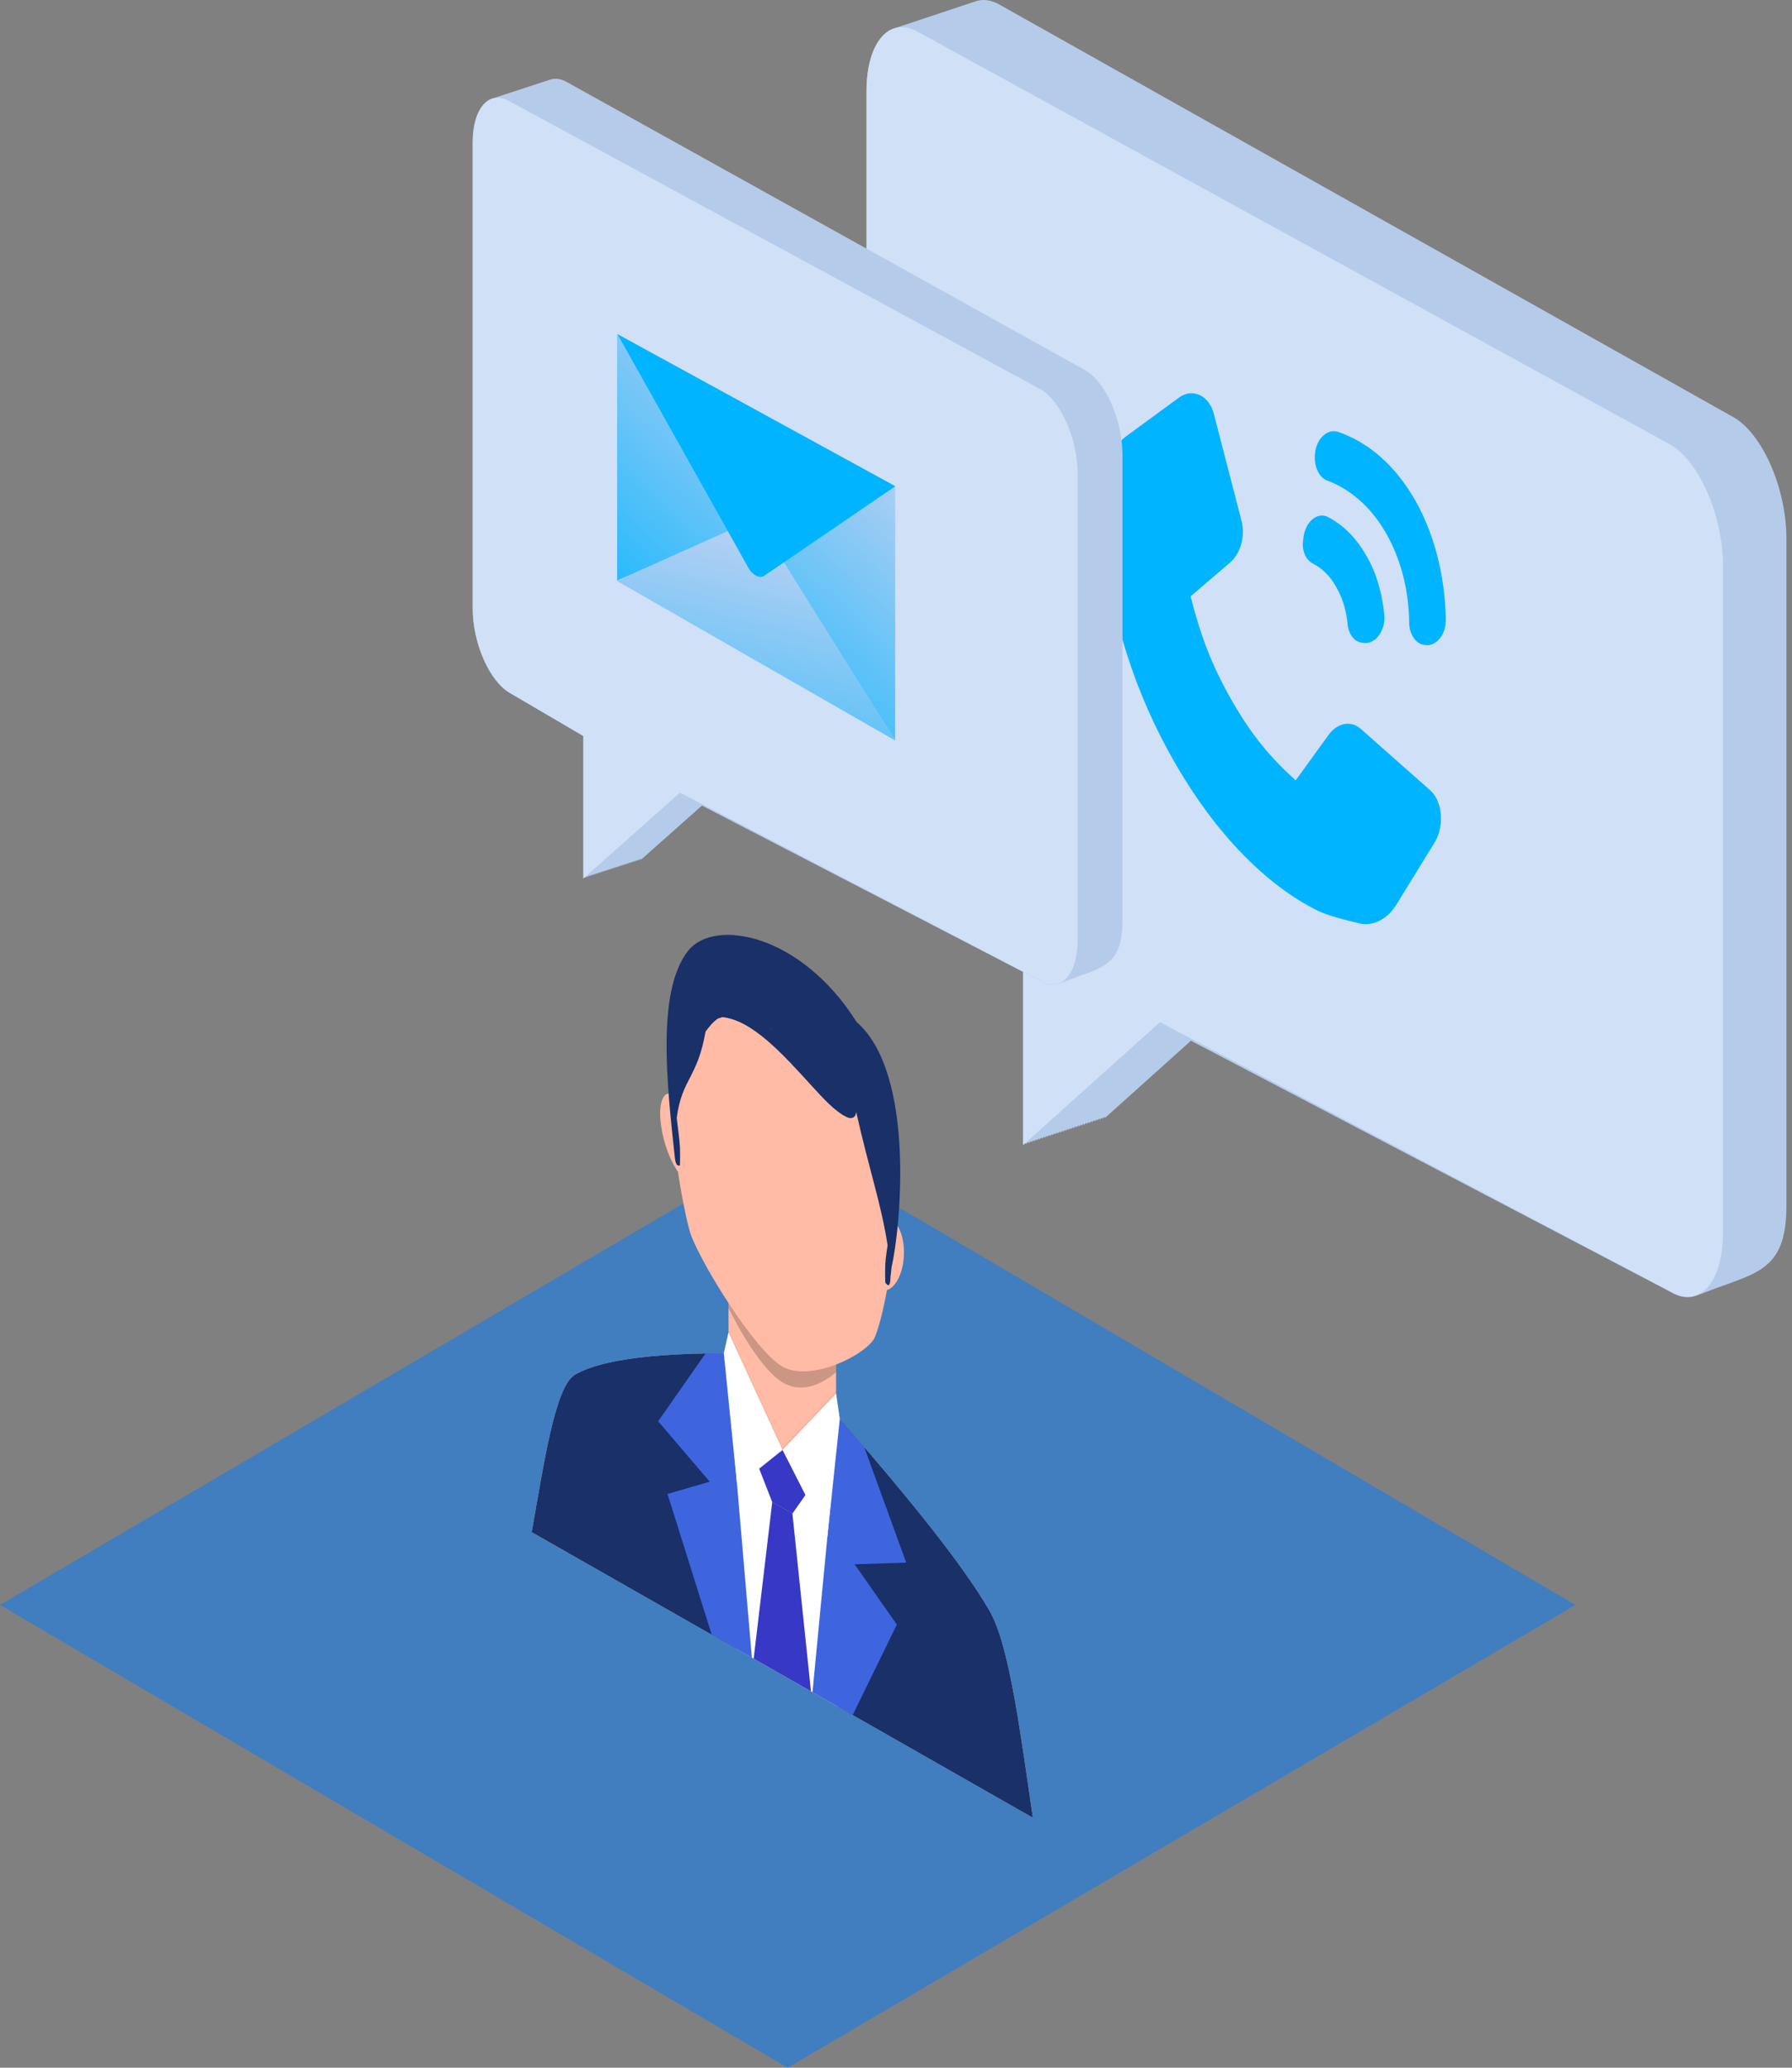 <svg width="91" height="105" viewBox="0 0 91 105" fill="none" xmlns="http://www.w3.org/2000/svg">
<rect x="0" y="0" width="91" height="105" fill="#808080" stroke="none"/>
<path opacity="0.5" d="M40 2.50361e-06L-6.32606e-06 23.499L40 47L80 23.501L40 2.50361e-06Z" transform="translate(0 58)" fill="#007DFF"/>
<path d="M44.057 21.203L6.804 0.262C6.321 -0.024 5.869 -0.067 5.477 0.09C5.432 0.102 5.388 0.118 5.343 0.134C5.298 0.147 5.254 0.162 5.21 0.178C5.164 0.191 5.12 0.206 5.076 0.224C5.031 0.236 4.986 0.251 4.942 0.268C4.897 0.28 4.853 0.295 4.809 0.312C4.763 0.324 4.719 0.339 4.675 0.356C4.63 0.368 4.585 0.383 4.541 0.401C4.496 0.414 4.452 0.429 4.408 0.445C4.362 0.458 4.318 0.473 4.274 0.49C4.228 0.502 4.184 0.517 4.14 0.535C4.095 0.547 4.051 0.563 4.007 0.579C3.961 0.591 3.917 0.607 3.873 0.623C3.827 0.636 3.783 0.651 3.739 0.667C3.694 0.68 3.65 0.695 3.605 0.713C3.56 0.725 3.516 0.74 3.472 0.757C3.426 0.769 3.382 0.784 3.338 0.801C3.293 0.813 3.249 0.828 3.203 0.846C3.158 0.859 3.113 0.874 3.069 0.89C3.024 0.903 2.98 0.918 2.936 0.934C2.89 0.947 2.846 0.962 2.802 0.979C2.756 0.991 2.712 1.006 2.668 1.024C2.623 1.036 2.579 1.052 2.535 1.068C2.489 1.08 2.445 1.096 2.401 1.112C2.355 1.125 2.311 1.14 2.267 1.156C2.222 1.169 2.178 1.184 2.134 1.202C2.088 1.214 2.044 1.229 2 1.246C1.954 1.258 1.91 1.273 1.866 1.29C1.821 1.302 1.777 1.317 1.732 1.335C1.687 1.348 1.643 1.363 1.599 1.379C1.553 1.392 1.509 1.407 1.465 1.423C0.597 1.662 -8.07563e-06 2.853 -8.07563e-06 4.641V38.498C-8.07563e-06 41.026 1.191 43.779 2.659 44.649L7.955 47.786V58.144L8.089 58.024V58.1L8.223 57.98V58.056L8.356 57.936V58.012L8.49 57.892V57.968L8.624 57.848V57.924L8.757 57.804V57.88L8.891 57.76V57.835L9.025 57.716V57.791L9.158 57.672V57.747L9.292 57.627V57.703L9.427 57.583V57.659L9.561 57.539V57.615L9.695 57.495V57.571L9.828 57.451V57.527L9.962 57.407V57.483L10.096 57.363V57.439L10.229 57.319V57.395L10.363 57.275V57.351L10.497 57.231V57.306L10.63 57.187V57.262L10.764 57.143V57.218L10.898 57.099V57.174L11.031 57.054V57.13L11.165 57.01V57.086L11.299 56.966V57.042L11.432 56.922V56.998L11.566 56.878V56.954L11.7 56.834V56.91L11.834 56.79V56.866L11.967 56.746V56.822L12.101 56.702V56.778L16.474 52.849L40.834 65.605C41.318 65.892 41.77 65.935 42.162 65.778C42.207 65.765 42.251 65.75 42.295 65.732C42.341 65.72 42.385 65.705 42.429 65.688C45.095 64.619 46.715 64.663 46.715 61.222V27.366C46.715 24.827 45.525 22.074 44.057 21.203Z" transform="translate(44.002)" fill="#B5CBEA"/>
<path d="M40.837 21.205L2.659 0.264C1.191 -0.605 -6.56145e-06 0.738 -6.56145e-06 3.266V37.123C-6.56145e-06 39.65 1.191 42.404 2.659 43.274L7.955 46.411V56.769L14.904 50.528L40.837 64.216C42.305 65.086 43.496 63.743 43.496 61.215V27.358C43.496 24.831 42.305 22.076 40.837 21.205Z" transform="translate(44 1.379)" fill="#D0E0F7"/>
<path d="M16.62 20.174L13.081 17.044C12.584 16.604 11.891 16.736 11.452 17.341L9.774 19.659C8.505 18.506 7.577 17.42 6.552 15.639C5.456 13.731 4.925 12.213 4.439 10.313L6.442 8.598C6.974 8.15 7.226 7.255 7.027 6.489L5.624 1.062C5.381 0.111 4.549 -0.278 3.861 0.213L1.172 2.181C0.553 2.649 0.13 3.495 0.073 4.412C0.011 5.359 -0.039 6.574 0.042 7.418C0.338 11.232 1.612 15.275 3.665 18.807C5.695 22.338 8.263 24.973 10.892 26.277C11.473 26.549 12.344 26.763 13.046 26.93C13.731 27.066 14.448 26.699 14.904 25.945L16.879 22.735C17.325 21.892 17.215 20.718 16.62 20.174Z" transform="translate(56.021 19.969)" fill="#00B4FF"/>
<path d="M0.499 2.431C0.954 2.66 1.39 3.066 1.698 3.634C2.028 4.208 2.216 4.854 2.275 5.516C2.323 6.058 2.652 6.451 3.065 6.465L3.151 6.475C3.715 6.507 4.206 5.817 4.139 5.064C4.04 3.982 3.746 2.907 3.211 2.013C2.681 1.09 2.009 0.451 1.266 0.072C0.75 -0.194 0.148 0.305 0.04 1.07L0.026 1.186C-0.076 1.713 0.127 2.24 0.499 2.431Z" transform="translate(66.158 26.178)" fill="#00B4FF"/>
<path d="M0.623 2.506C1.776 2.932 2.835 3.823 3.604 5.158C4.39 6.526 4.78 8.118 4.793 9.756C4.815 10.356 5.153 10.839 5.611 10.86L5.676 10.867C6.218 10.898 6.682 10.263 6.652 9.545C6.609 7.395 6.102 5.285 5.097 3.506C4.074 1.725 2.717 0.563 1.183 0.037C0.678 -0.139 0.122 0.338 0.022 1.04L0.012 1.128C-0.061 1.777 0.205 2.343 0.623 2.506Z" transform="translate(66.767 21.894)" fill="#00B4FF"/>
<path fill-rule="evenodd" clip-rule="evenodd" d="M10.182 0.001C4.556 -0.027 2.869 0.707 2.202 1.088C1.174 1.674 0.606 5.721 1.85067e-06 9.086L12.727 16.338L25.452 23.59C24.847 19.535 24.278 14.84 23.25 13.082C22.584 11.94 20.957 9.363 15.332 2.979L10.182 0.001Z" transform="translate(27 68.718)" fill="#F5DCCB"/>
<path fill-rule="evenodd" clip-rule="evenodd" d="M10.182 0.001C4.558 -0.027 2.869 0.707 2.202 1.088C1.174 1.674 0.606 5.721 1.85067e-06 9.086L12.727 16.338L25.452 23.59C24.847 19.535 24.278 14.84 23.25 13.082C22.584 11.94 20.957 9.363 15.332 2.979L10.182 0.001Z" transform="translate(27 68.718)" fill="#193068"/>
<path fill-rule="evenodd" clip-rule="evenodd" d="M3.36485e-07 2.087V7.468V10.125C1.502 13.271 3.96 14.753 5.462 13.238V10.582V5.201C5.462 0.861 3.36485e-07 -2.254 3.36485e-07 2.087Z" transform="translate(36.995 60.188)" fill="#FFBBA6"/>
<path fill-rule="evenodd" clip-rule="evenodd" d="M0.507 0.004C0.988 0.073 1.599 1.126 1.874 2.355C2.148 3.584 1.98 4.523 1.499 4.453C1.018 4.382 0.406 3.332 0.132 2.102C-0.143 0.873 0.026 -0.067 0.507 0.004Z" transform="translate(33.524 55.53)" fill="#FFBBA6"/>
<path fill-rule="evenodd" clip-rule="evenodd" d="M1.499 0.213C1.016 -0.266 0.406 0.089 0.132 1.007C-0.143 1.923 0.026 3.054 0.507 3.532C0.988 4.011 1.599 3.656 1.874 2.738C2.148 1.822 1.98 0.693 1.499 0.213Z" transform="translate(43.899 61.797)" fill="#FFBBA6"/>
<path fill-rule="evenodd" clip-rule="evenodd" d="M3.811 0.758C3.811 0.758 7.23442e-06 -0.242 7.23442e-06 0.055C7.23442e-06 0.353 1.45 10.85 1.45 10.85L6.624 13.799L7.216 4.211L3.811 0.758Z" transform="translate(35.93 72.868)" fill="white"/>
<path fill-rule="evenodd" clip-rule="evenodd" d="M3.574 4.37168e-06V1.595L4.76 15.459L2.721 14.295L0.475 7.143L2.619 6.523L-2.86012e-06 3.453L2.408 0.01L3.574 4.37168e-06Z" transform="translate(33.421 68.719)" fill="#3E65DD"/>
<path fill-rule="evenodd" clip-rule="evenodd" d="M1.198 -7.73451e-06V1.585L-7.73915e-06 14.091L2.041 15.254L4.284 10.658L2.143 7.596L4.76 7.511L2.62 1.624L1.198 -7.73451e-06Z" transform="translate(41.259 71.84)" fill="#3E65DD"/>
<path fill-rule="evenodd" clip-rule="evenodd" d="M7.06618e-06 0.955L0.662 2.652C1.003 2.847 1.345 3.041 1.687 3.237L2.349 2.292L1.188 -5.04424e-07L7.06618e-06 0.955Z" transform="translate(38.552 73.625)" fill="#3838C6"/>
<path fill-rule="evenodd" clip-rule="evenodd" d="M0.943 3.69911e-06L-6.72969e-06 7.952L2.909 9.609L1.968 0.585L0.943 3.69911e-06Z" transform="translate(38.272 76.276)" fill="#3838C6"/>
<path fill-rule="evenodd" clip-rule="evenodd" d="M0.238 9.75221e-06L-5.38376e-06 1.062L0.668 7.678L2.984 5.97L0.238 9.75221e-06Z" transform="translate(36.756 67.657)" fill="white"/>
<path opacity="0.2" d="M3.36485e-07 -2.52212e-06V0.253C3.36485e-07 0.253 1.395 3.183 2.726 4.019C4.056 4.854 5.462 3.511 5.462 3.511V3.121" transform="translate(36.995 66.168)" fill="black"/>
<path fill-rule="evenodd" clip-rule="evenodd" d="M5.696 0.862C-2.708 -3.928 0.513 12.745 1.062 14.195C1.667 15.794 4.338 20.078 5.696 20.852C7.053 21.626 9.723 20.385 10.329 19.476C10.878 18.652 14.099 5.65 5.696 0.862Z" transform="translate(34.035 48.543)" fill="#FFBBA6"/>
<path d="M9.651 4.424C6.813 -0.072 2.43 -0.853 1.107 0.792C-0.548 2.85 0.037 7.741 0.429 11.39C0.429 11.384 0.429 11.38 0.429 11.374C0.433 11.412 0.438 11.45 0.447 11.49C0.452 11.521 0.499 11.628 0.509 11.654C0.523 11.694 0.625 11.717 0.659 11.716C0.671 11.716 0.677 11.698 0.678 11.682C0.693 11.388 0.68 10.781 0.678 10.774C0.648 10.285 0.568 9.785 0.514 9.295C0.78 7.286 1.566 7.282 1.978 4.912C2.065 4.788 2.159 4.672 2.256 4.563C2.369 4.439 2.485 4.324 2.622 4.24C2.693 4.224 2.762 4.202 2.828 4.175C4.355 4.324 5.931 6.087 7.372 7.667C7.924 8.27 8.543 8.965 9.15 9.252C9.409 9.373 9.609 9.267 9.629 8.994C10.319 12.052 10.888 13.611 11.223 15.758C11.176 16.072 11.128 16.381 11.105 16.716C11.105 16.723 11.089 17.314 11.105 17.625C11.105 17.643 11.11 17.668 11.124 17.682C11.157 17.723 11.26 17.817 11.274 17.792C11.284 17.775 11.331 17.724 11.336 17.7C11.362 17.584 11.367 17.477 11.372 17.35C11.39 17.189 11.412 17.019 11.43 16.844C11.868 14.976 12.673 7.055 9.651 4.424ZM5.349 4.802C5.302 4.755 5.255 4.711 5.207 4.667C5.278 4.729 5.348 4.792 5.418 4.858C5.396 4.839 5.373 4.821 5.349 4.802Z" transform="translate(33.85 47.475)" fill="#193068"/>
<path fill-rule="evenodd" clip-rule="evenodd" d="M2.717 2.18584e-06L2.905 1.285L2.277 7.244L6.39321e-06 2.855L2.717 2.18584e-06Z" transform="translate(39.741 70.769)" fill="white"/>
<path opacity="0.05" d="M3.36485e-07 0.105L2.745 6.074L5.462 3.218V3.113L2.745 5.949L3.36485e-07 4.20354e-06V0.105Z" transform="translate(36.995 67.552)" fill="black"/>
<path opacity="0.1" fill-rule="evenodd" clip-rule="evenodd" d="M0.006 3.69911e-06L1.031 0.585L1.035 0.631L4.20606e-06 0.041L0.006 3.69911e-06Z" transform="translate(39.209 76.276)" fill="black"/>
<path d="M31.122 14.808L4.816 0.183C4.475 -0.017 4.156 -0.047 3.879 0.063C3.848 0.072 3.816 0.082 3.785 0.094C3.753 0.102 3.722 0.113 3.689 0.124C3.658 0.133 3.626 0.144 3.595 0.156C3.563 0.165 3.532 0.175 3.501 0.187C3.469 0.196 3.437 0.206 3.405 0.218C3.373 0.226 3.342 0.237 3.311 0.249C3.279 0.257 3.248 0.268 3.216 0.28C3.183 0.289 3.152 0.3 3.121 0.311C3.089 0.32 3.058 0.33 3.026 0.342C2.995 0.351 2.962 0.361 2.931 0.374C2.899 0.382 2.868 0.393 2.836 0.404C2.805 0.413 2.774 0.424 2.742 0.435C2.709 0.444 2.678 0.454 2.647 0.466C2.615 0.475 2.584 0.485 2.552 0.498C2.521 0.506 2.489 0.517 2.457 0.528C2.425 0.537 2.394 0.548 2.362 0.559C2.331 0.568 2.299 0.579 2.268 0.591C2.235 0.6 2.204 0.61 2.173 0.622C2.141 0.63 2.11 0.641 2.078 0.653C2.046 0.661 2.015 0.672 1.983 0.683C1.951 0.692 1.92 0.703 1.888 0.715C1.857 0.724 1.825 0.734 1.794 0.746C1.762 0.755 1.73 0.765 1.698 0.777C1.667 0.785 1.636 0.796 1.604 0.807C1.572 0.816 1.541 0.827 1.508 0.839C1.477 0.848 1.446 0.858 1.414 0.87C1.382 0.879 1.351 0.889 1.319 0.901C1.288 0.909 1.256 0.92 1.224 0.933C1.193 0.941 1.161 0.952 1.13 0.963C1.098 0.972 1.067 0.983 1.035 0.994C0.421 1.161 7.12809e-07 1.993 7.12809e-07 3.241V26.886C7.12809e-07 28.651 0.841 30.574 1.877 31.182L5.617 33.373V40.607L5.712 40.523V40.576L5.807 40.492V40.545L5.902 40.461V40.514L5.997 40.431V40.483L6.091 40.4V40.453L6.187 40.369V40.422L6.281 40.338V40.391L6.376 40.307V40.36L6.471 40.277V40.33L6.565 40.246V40.299L6.661 40.215V40.268L6.755 40.184V40.237L6.85 40.154V40.206L6.945 40.123V40.176L7.039 40.092V40.145L7.135 40.061V40.114L7.229 40.03V40.083L7.324 40V40.053L7.419 39.969V40.022L7.513 39.938V39.991L7.609 39.907V39.96L7.703 39.876V39.929L7.798 39.846V39.899L7.893 39.815V39.868L7.988 39.784V39.837L8.083 39.753V39.806L8.178 39.722V39.775L8.272 39.692V39.745L8.367 39.661V39.714L8.462 39.63V39.683L8.557 39.599V39.652L11.645 36.909L28.847 45.818C29.19 46.018 29.508 46.046 29.785 45.937C29.817 45.928 29.848 45.917 29.879 45.906C29.911 45.897 29.942 45.887 29.974 45.875C31.857 45.129 33 45.16 33 42.758V19.112C32.998 17.339 32.158 15.416 31.122 14.808Z" transform="translate(24 4)" fill="#B5CBEA"/>
<path d="M28.837 14.809L1.877 0.185C0.841 -0.422 -4.63326e-06 0.516 -4.63326e-06 2.281V25.926C-4.63326e-06 27.691 0.841 29.614 1.877 30.222L5.617 32.412V39.646L10.524 35.288L28.837 44.847C29.873 45.456 30.714 44.517 30.714 42.751V19.106C30.713 17.34 29.873 15.417 28.837 14.809Z" transform="translate(24.01 4.963)" fill="#D0E0F7"/>
<path d="M7.049 -1.78981e-06L-9.16296e-06 3.445L14.119 11.544" transform="translate(31.349 26.066)" fill="url(#paint0_linear)"/>
<path d="M7.07 9.357L14.118 20.622V7.725L7.72564e-06 -6.44332e-06V12.523L7.07 9.357Z" transform="translate(31.339 16.961)" fill="url(#paint1_linear)"/>
<path d="M6.664 11.898C6.879 12.248 7.227 12.414 7.442 12.271L14.097 7.725V7.715L1.61699e-06 -6.08536e-06L6.664 11.898Z" transform="translate(31.36 16.971)" fill="#00B4FF"/>
<defs>
<linearGradient id="paint0_linear" x2="1" gradientUnits="userSpaceOnUse" gradientTransform="matrix(16.18 -15.935 23.314 5.528 -18.504 14.616)">
<stop stop-color="#00B4FF"/>
<stop offset="1" stop-color="#B8D0F2"/>
</linearGradient>
<linearGradient id="paint1_linear" x2="1" gradientUnits="userSpaceOnUse" gradientTransform="matrix(12.99 -13.691 14.062 12.941 -7.487 11.485)">
<stop stop-color="#00B4FF"/>
<stop offset="1" stop-color="#B8D0F2"/>
</linearGradient>
</defs>
</svg>
